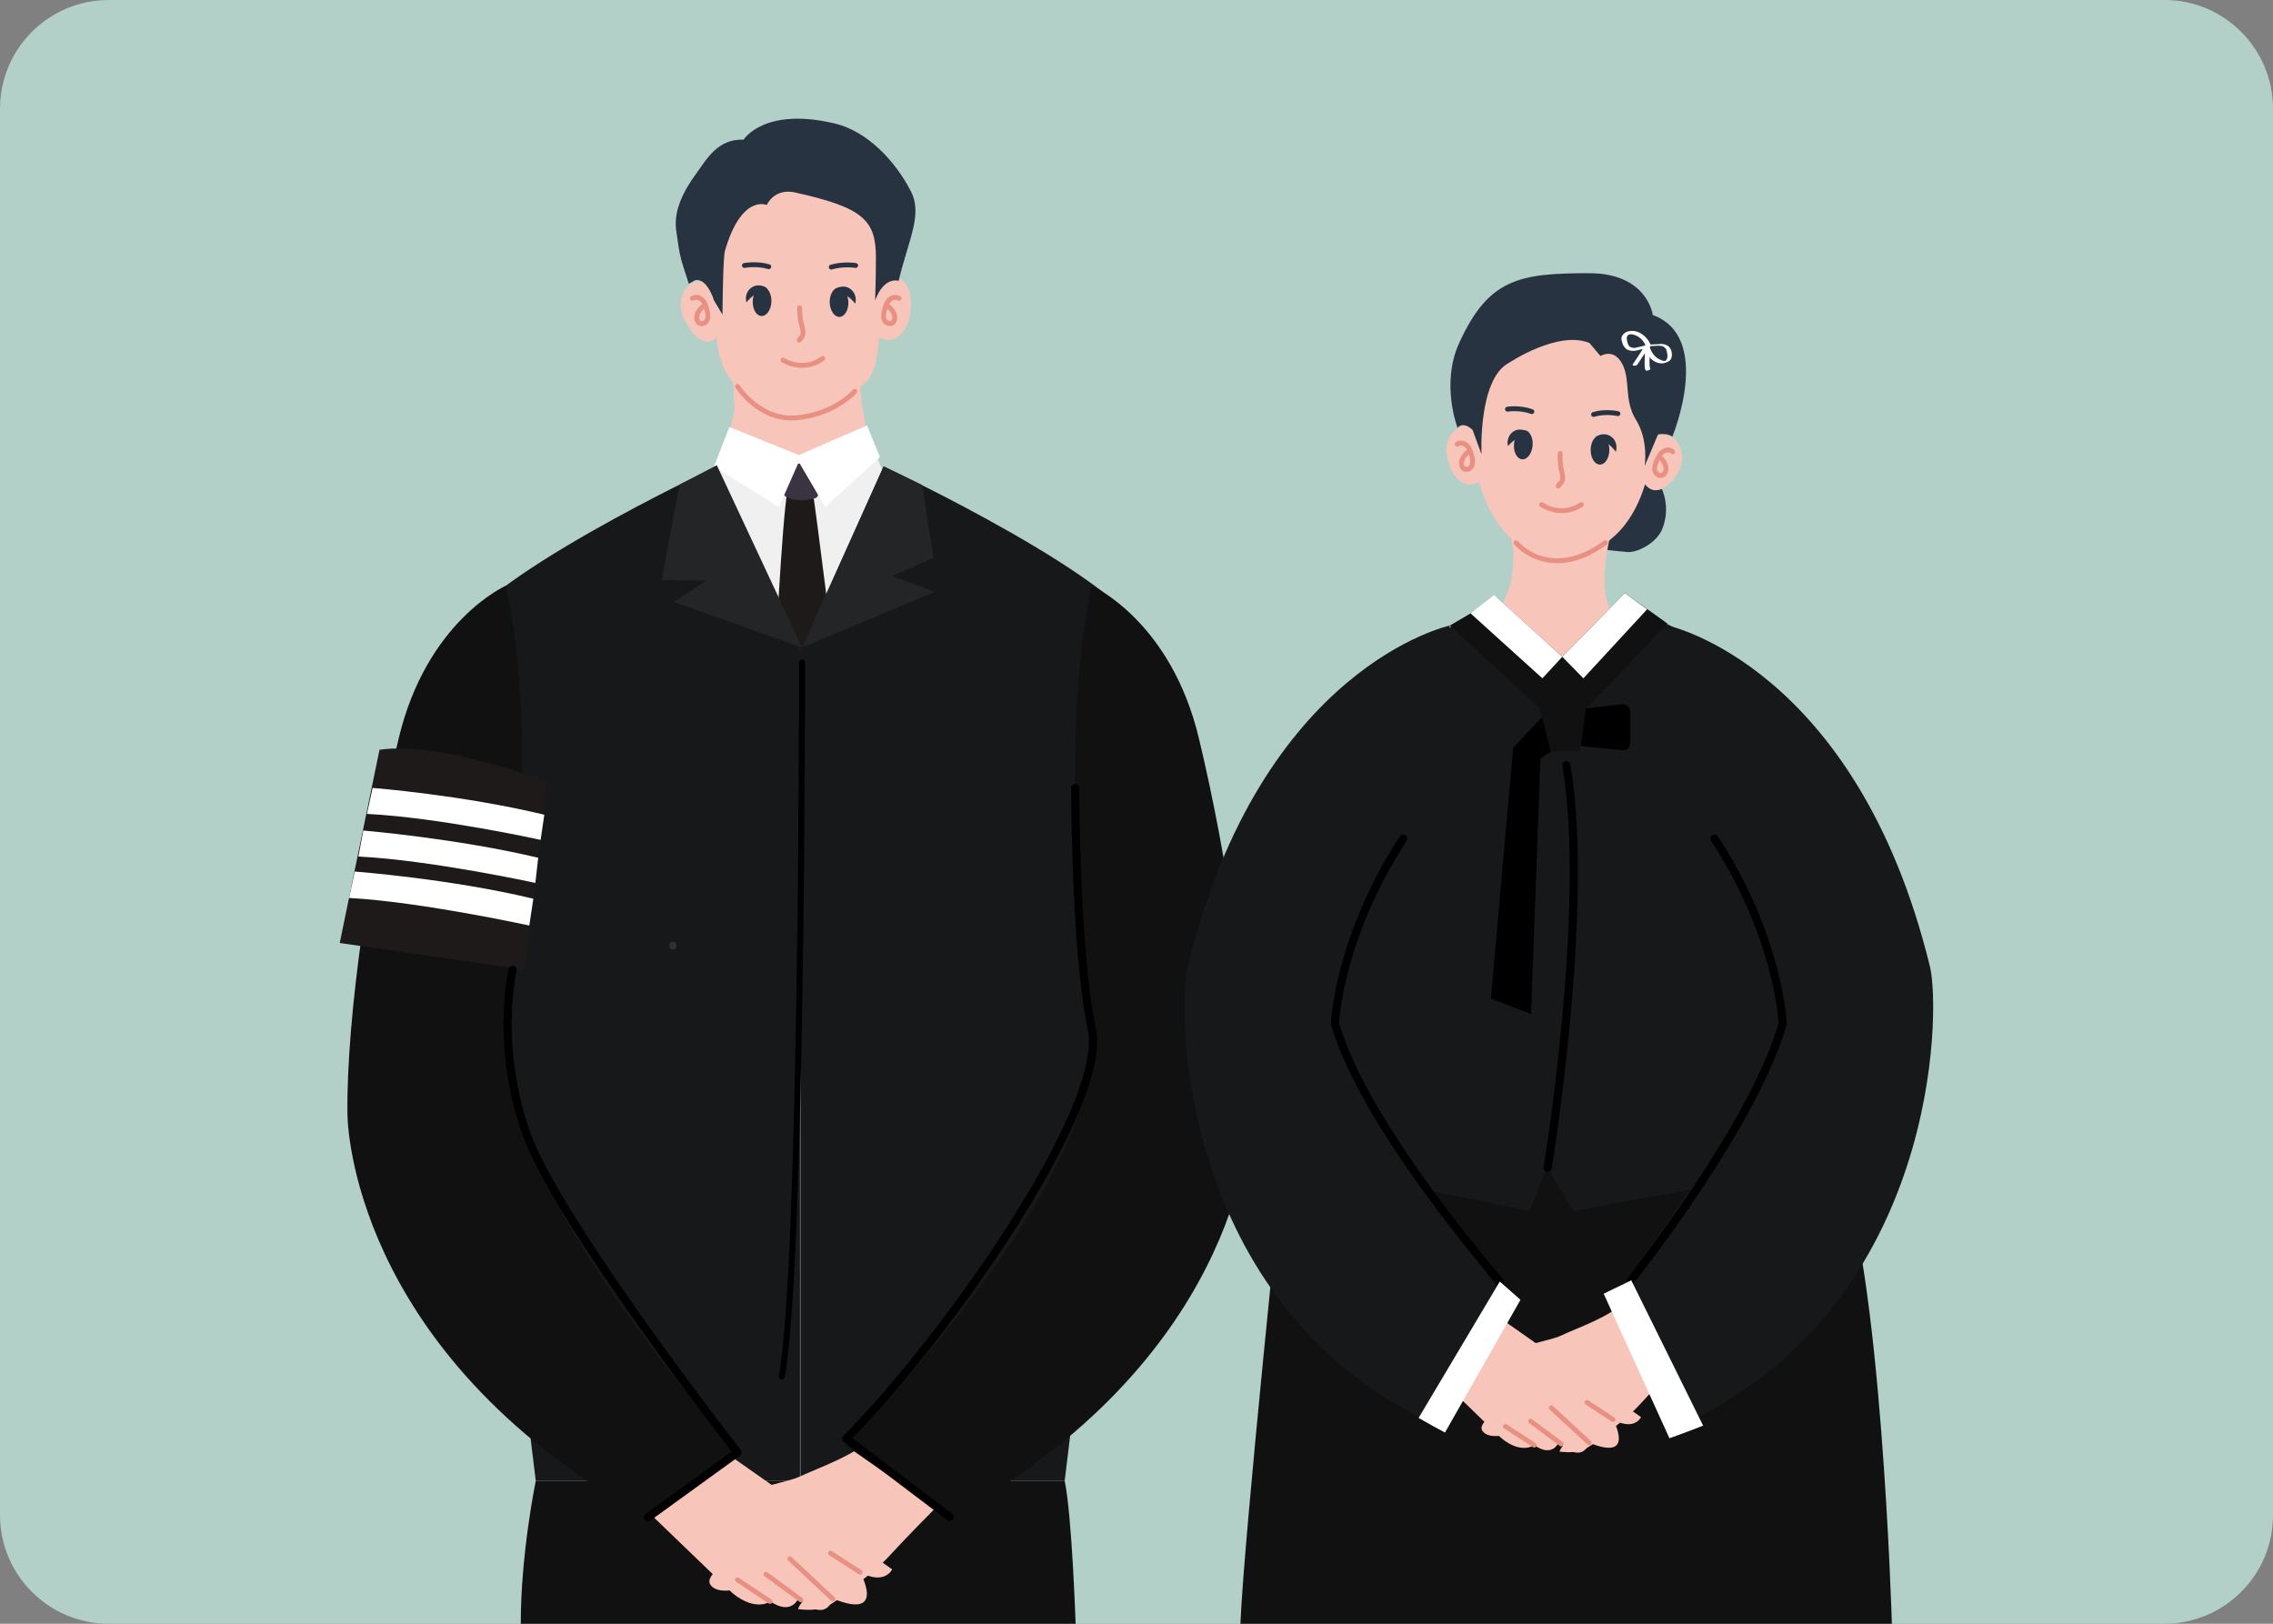 <?xml version="1.0" encoding="utf-8"?>
<!-- Generator: Adobe Illustrator 28.2.0, SVG Export Plug-In . SVG Version: 6.00 Build 0)  -->
<svg version="1.1" id="레이어_1" xmlns="http://www.w3.org/2000/svg" xmlns:xlink="http://www.w3.org/1999/xlink" x="0px"
	 y="0px" width="560px" height="400px" viewBox="0 0 560 400" style="enable-background:new 0 0 560 400;" xml:space="preserve">
<rect x="0" y="0" width="560" height="400" fill="#808080" stroke="none"/>
<style type="text/css">
	.st0{fill:#B2D0C8;}
	.st1{fill:#111111;}
	.st2{fill:#F8C5BB;}
	.st3{fill:#FFDBC6;}
	.st4{fill:#F0F0F0;}
	.st5{fill:#1D1A19;}
	.st6{fill:#171819;}
	.st7{fill:none;stroke:#282623;stroke-width:0.965;}
	.st8{fill:none;stroke:#E89182;stroke-width:1.2;stroke-linecap:round;stroke-linejoin:round;}
	.st9{fill:#3A3342;}
	.st10{clip-path:url(#SVGID_00000176734433331830954820000005801261361442335366_);}
	.st11{fill:#E8AD66;}
	.st12{fill:#273341;}
	.st13{fill:#FFFFFF;}
	.st14{fill:#303030;}
	.st15{fill:none;stroke:#282623;stroke-width:0.846;}
	.st16{fill:none;stroke:#000000;stroke-width:2;stroke-linecap:round;stroke-linejoin:round;stroke-miterlimit:10;}
	.st17{fill:none;stroke:#273341;stroke-width:1.2;stroke-linecap:round;stroke-linejoin:round;stroke-miterlimit:10;}
	.st18{fill:none;stroke:#E89182;stroke-width:1.2;stroke-linecap:round;stroke-linejoin:round;stroke-miterlimit:10;}
	.st19{fill:none;stroke:#000000;stroke-width:1.472;stroke-linecap:round;stroke-linejoin:round;stroke-miterlimit:10;}
	.st20{fill:#242526;}
</style>
<path class="st0" d="M533.2,400H26.8C12,400,0,388,0,373.2V26.8C0,12,12,0,26.8,0h506.5C548,0,560,12,560,26.8v346.5
	C560,388,548,400,533.2,400z"/>
<g>
	<path class="st1" d="M132,364.8c0,0-3.7,17.8-3.7,35.2H265c0,0-0.9-26.8-2.7-35.2H132z"/>
	<g>
		<path class="st2" d="M185,130.2c3.2,4.3,7,8.5,11.8,11.1c1.1,0.6,2.2,1.1,3.3,1.6c0.2,0.1,0.5,0.2,0.7,0.4c0.1,0,0.1,0.1,0.2,0.1
			c0,0,0,0,0,0c0.1,0,0.2,0.1,0.3,0.1c0,0,0,0,0,0c0,0,0,0,0,0c0.1-0.1,0.3-0.1,0.4-0.2c0.3-0.2,0.6-0.5,1-0.8c1.1-1,2.2-2,3.2-3.1
			c4.1-4.4,7.6-9.4,10.7-14.5c1-1.7,2-3.4,3-5.2c-0.1-0.2-0.3-0.3-0.4-0.5c-3.4-4.1-5.2-10.1-5.5-12.7c-5.7,1.3-15.4,2-19.5,0
			c-3.4-1.6-10.6-3.9-13.2-6.6c0.1,1.7-2.3,11.4-4.5,17.2C179.2,121.6,181.9,126,185,130.2z"/>
	</g>
	<g>
		<path class="st2" d="M210.8,76.4c1,4.6,0.5,8.3,0.7,12.7c0.2,6.3,0.8,11.1,2.1,17.4c-7.5,2.4-15.7,2.9-20.3,1.3
			c-3.5-1.3-9.8-4.5-12.4-7.9c-0.3-5.2-0.3-15.2-1.6-20c2.6-3.6,10.3-4.8,15-6.2C200,72,206.2,73,210.8,76.4z"/>
	</g>
	<g>
		<path class="st3" d="M210.1,74.6c0.4,0.5,0.6,1.1,0.7,1.8c-4.6-3.4-10.8-4.4-16.5-2.7c-4.7,1.4-9.3,7.2-11.9,10.8
			c-0.5-2.1-1.1-7.4-1.4-9.5c2.2-3,10.2-4.3,14-4.3C199.1,70.7,207.7,71,210.1,74.6z"/>
	</g>
	<g>
		<path class="st2" d="M223.2,70c-1.4-1.9-3.8-3-5.6-0.9c5.1-7.6,1.8-13.7-2.2-19.3c-5.2-7.2-17.8-6.6-25.9-5.3
			c-6.3,1-12.8,3.8-15.3,9.4c-2.2,4.8-4.2,10.6,0.5,16.3c-3.3-2.5-7.3,0.6-7,5.4c0.3,4,5.6,11.5,8.8,7.4c0.5,5.8,2.4,9.9,5.3,12.3
			c7.1,5.8,10.4,7.7,15.9,7.7c4.9,0,10.5-3.9,15.9-9.2c2.2-2.2,2.7-7.1,3-10.7c4,2.2,6.5-1.5,7.4-4.6C224.7,75.8,224.7,72,223.2,70z
			"/>
	</g>
	<g>
		<path class="st4" d="M176.2,127c2.9,8,5.4,16.1,9,23.7c3,6.5,6.9,13.1,12.8,17.4c2.5-3.3,5-6.6,7.4-10
			c5.3-7.4,10.3-15.1,14.2-23.3c1.4-2.9,2.7-5.9,3.7-9c-0.6-0.6-0.9-1-0.9-1c-4.2-6.1-6.2-11.9-6.2-11.9l-19.6-0.3l-19.8,0.6
			c0,0-1,3.1-3.2,7.2C174.6,122.7,175.4,124.9,176.2,127z"/>
	</g>
	<g>
		<path class="st5" d="M194,121c-1.3,6.6-3.3,45.4-3.2,47.1c0.3,2.9,5,10.8,8.3,13.9c2.1-2.1,7.3-11.6,7.1-13.9
			c-0.2-2.7-5.2-42.3-5.9-46.6C200.1,120.4,194.8,120.2,194,121z"/>
	</g>
	<g>
		<path class="st6" d="M176.6,114.9c0,0-61.6,28.8-65,43.4c-3.3,14.6,20.4,206.5,20.4,206.5h65.1v-204L176.6,114.9z"/>
	</g>
	<g>
		<path class="st6" d="M217.7,114.9c0,0,61.6,28.8,65,43.4c3.3,14.6-20.4,206.5-20.4,206.5h-65.1v-204L217.7,114.9z"/>
	</g>
	<g>
		<path class="st2" d="M215.2,353.9c-4.2,4.5-13.6,7.7-18.3,9.9c-3.3,1.6-18.9,3.9-17.9,7.9c3.9,1.3,8.9,1.4,12.7,0.2
			c-3.1,0-19.9,5.9-20.3,9.3c-0.6,4.5,18.2,0,20.8-1.4c-2.7-0.3-20,6.9-17.1,10.7c3.5,4.5,18.4-3.6,22.2-4.8
			c-2.9,1.5-11.7,5.4-11.9,8.8c7.7,0.9,12.5-2.9,18.5-6c-2.1,2.5-6.3,5.1-7.3,7.9c6.1,0.7,7.9-0.8,12.1-4.2
			c3.6-2.9,7.3-5.5,10.4-8.9c4.7-5.1,9.6-10,14.4-14.9"/>
		<path class="st7" d="M187.8,372.8c0.5-0.7,4-1.6,5.2-2"/>
		<path class="st8" d="M184.6,382.2c1.4-1.2,4-1.8,5.6-2.6c1.2-0.6,2.7-1.5,4-1.7"/>
		<path class="st8" d="M192.6,387.6c2.1-1,4.1-2.2,5.9-3.3"/>
		<path class="st8" d="M202,389.6c1.2-0.4,2.5-1.5,3.2-2.4"/>
		<path class="st2" d="M178.7,357.8l41.1,28.8c0,0-1.8,4-7.9,0.7c0,0,6.7,12-6.7,6.5c0,0-1.5,6.4-8.5-0.1c0,0-1.6,4.4-6.9,0.8
			c0,0-3.6,2.7-9.4-2.1L156.1,369"/>
		<line class="st8" x1="205.2" y1="393.9" x2="194.6" y2="384"/>
		<line class="st8" x1="211.9" y1="387.3" x2="204.6" y2="382.6"/>
		<line class="st8" x1="197.3" y1="394.1" x2="188.7" y2="387.8"/>
		<line class="st8" x1="189.7" y1="394.5" x2="181.7" y2="389.2"/>
	</g>
	<g>
		<path class="st1" d="M124.6,253.6c0,0,9.3-68,0-109.3c0,0-19.5,8.6-26.4,37.7c-7,29.1-12.9,68.4-12.6,92.5c0.1,6.9,4.3,61,74,99.4
			l22.1-16C181.7,357.8,121.2,292,124.6,253.6z"/>
	</g>
	<g>
		<path class="st1" d="M269,253.6c0,0-9.3-68,0-109.3c0,0,19.5,8.6,26.4,37.7c7,29.1,12.9,68.4,12.6,92.5c-0.1,6.9-4.3,61-74,99.4
			L208.2,356C208.2,356,272.4,292,269,253.6z"/>
	</g>
	<g>
		<g>
			<path class="st9" d="M192.5,116.2c-0.2,0.9,0,2.1,0.2,2.9c0.1,0.7,0.1,2.4,0.5,2.9c0.4,0.5,1.6,0.9,1.9,1
				c1.2,0.2,2.6,0.3,3.8,0.1c1.3-0.2,1.3-0.2,2-0.4c1.2-0.5,0.7-2.5,0.9-3.8c0.1-0.6,0.2-3.1-0.4-3.7c-0.9-0.9-1.4-0.9-3.8-1
				C195.9,114.3,193,114,192.5,116.2z"/>
		</g>
		<g>
			<defs>
				<path id="SVGID_1_" d="M206.2,168.1c-0.2-2.5-4.5-37.2-5.7-45.3c0.1,0,0.2-0.1,0.3-0.1c1.2-0.5,0.7-2.5,0.9-3.8
					c0.1-0.6,0.2-3.1-0.4-3.7c-0.9-0.9-1.4-0.9-3.8-1c-1.6,0-4.5-0.3-5,1.9c-0.2,0.9,0,2.1,0.2,2.9c0.1,0.7,0.1,2.4,0.5,2.9
					c0.1,0.1,0.4,0.3,0.6,0.4c-1.3,9.5-3.1,44.1-2.9,45.6c0.3,2.9,5,10.8,8.3,13.9C201.1,179.8,206.4,170.3,206.2,168.1z"/>
			</defs>
			<clipPath id="SVGID_00000132055083151073728110000016272664662249025408_">
				<use xlink:href="#SVGID_1_"  style="overflow:visible;"/>
			</clipPath>
			<g style="clip-path:url(#SVGID_00000132055083151073728110000016272664662249025408_);">
				<path class="st11" d="M205.4,120.7c-2.3-1-4.1-2.8-5.9-4.6c-0.4-0.4-0.8-0.8-1.3-1.2c-0.3-0.3-0.6-0.5-0.9-0.8
					c-1.2-1.1-2.7-2.4-3.4-3.9l0.9-0.4c0.6,1.4,1.9,2.5,3.1,3.6c0.3,0.3,0.6,0.5,0.9,0.8c0.4,0.4,0.8,0.8,1.3,1.2
					c1.7,1.7,3.6,3.4,5.7,4.4L205.4,120.7z"/>
			</g>
		</g>
	</g>
	<g>
		<path class="st12" d="M169.7,69.9c-2.1-6.6-2.1-5.9-3.1-13.1c-0.7-5,1.9-9.9,4.9-14c2.8-3.9,5.4-8.6,11.7-8.4c0,0,5-8.1,22.4-4
			c8.1,1.9,15,9.3,18.8,16.7c3,5.7-0.6,12-3,22.1c0,0-3.5-1.3-5.8,4.8c0,0,0.2-4.9,0.2-10.6c0-9.2-3.2-12.3-20-16
			c-5.1-1.1-6.9,3.1-6.9,3.1s-6.2-2.8-10.3,11.3c-0.5,1.7-0.6,15.7-0.6,15.7l-2.1-3.5c0,0-1.6-5.5-4.6-5L169.7,69.9z"/>
	</g>
	<g>
		<polygon class="st13" points="179.7,105.2 196.8,112.1 213.6,104.8 216.8,112.6 203.3,124.9 196.8,113.8 191.9,124.9 175.9,114.9 
					"/>
	</g>
	<g>
		<g>
			<path class="st14" d="M165.8,233.9c1.2,0,1.2-1.9,0-1.9C164.6,232,164.6,233.9,165.8,233.9L165.8,233.9z"/>
		</g>
	</g>
	<g>
		<path class="st5" d="M134.7,192.6c0,0-26-10.1-41.2-7.9l-9.8,47.6l45.7,6.6L134.7,192.6z"/>
	</g>
	<g>
		<path class="st13" d="M91.8,194.1c0,0,21.9,1.7,42.3,6.6l-0.9,6.2c0,0-24.9-5.5-42.8-6.4L91.8,194.1z"/>
	</g>
	<g>
		<path class="st13" d="M89.5,204.6c0,0,22.8,1.9,43.1,6.7l-0.7,6.2c0,0-25.7-5.6-43.6-6.5L89.5,204.6z"/>
	</g>
	<g>
		<path class="st13" d="M87.4,214.7c0,0,23.7,1.8,44,6.7l-1,6.6c0,0-26.5-5.8-44.4-6.8L87.4,214.7z"/>
	</g>
	<g>
		<path class="st1" d="M305.6,400h160.5c0,0-2.6-89.7-13.4-113.6c-10.8-23.9-3.9-0.8-3.9-0.8H316.2
			C316.2,285.6,306.5,378.1,305.6,400z"/>
	</g>
	<path class="st2" d="M400.5,320.4c-3.7,4-11.9,6.7-16.1,8.7c-2.9,1.4-16.6,3.4-15.7,7c3.4,1.1,7.8,1.2,11.2,0.2
		c-2.7,0-17.4,5.1-17.8,8.2c-0.5,4,16,0,18.2-1.2c-2.4-0.3-17.6,6.1-15,9.3c3.1,3.9,16.1-3.1,19.5-4.3c-2.6,1.3-10.3,4.7-10.4,7.7
		c6.7,0.8,10.9-2.5,16.2-5.3c-1.8,2.2-5.5,4.5-6.4,6.9c5.3,0.6,6.9-0.7,10.6-3.7c3.2-2.5,6.4-4.9,9.1-7.8c4.1-4.5,8.4-8.8,12.6-13.1
		"/>
	<path class="st15" d="M376.4,337c0.4-0.6,3.5-1.4,4.6-1.8"/>
	<path class="st8" d="M373.7,345.2c1.2-1,3.5-1.6,4.9-2.3c1.1-0.5,2.3-1.3,3.5-1.5"/>
	<path class="st8" d="M380.6,349.9c1.9-0.9,3.6-1.9,5.2-2.9"/>
	<path class="st8" d="M388.9,351.7c1-0.3,2.2-1.3,2.8-2.1"/>
	<path class="st2" d="M368.3,323.8l36,25.3c0,0-1.6,3.5-6.9,0.6c0,0,5.8,10.5-5.9,5.7c0,0-1.3,5.6-7.5-0.1c0,0-1.4,3.9-6,0.7
		c0,0-3.2,2.4-8.2-1.8l-21.3-20.6"/>
	<line class="st8" x1="391.5" y1="355.4" x2="382.2" y2="346.8"/>
	<line class="st8" x1="397.4" y1="349.7" x2="391" y2="345.5"/>
	<line class="st8" x1="384.6" y1="355.7" x2="377.1" y2="350.1"/>
	<line class="st8" x1="378" y1="356" x2="370.9" y2="351.4"/>
	<g>
		<path class="st12" d="M403.5,114.2c2.8,1.4,5.1,3.9,6.2,6.9c1.1,3,1,6.4-0.2,9.3c-1.2,2.9-5.3,5.6-8.4,5.6c-0.3,0-6.6-0.6-6.9-0.8
			c-0.5-0.3,1.3-0.9,1.3-1.5c-0.4-4.1,5.4-8,6.4-12L403.5,114.2z"/>
	</g>
	<g id="XMLID_14_">
		<g>
			<path class="st2" d="M370.2,165.2c2.9,2.6,6.2,4.3,10.2,4.2c3.9-0.1,7.7-1.4,11.1-3.2c3.7-2,7-4.7,9.7-7.9
				c0.3-0.3,0.6-0.7,0.8-1.1c-2.5-3.1-5.7-6.6-6.4-10.4c-0.3-2.1-0.4-4.3-0.3-6.4c-2.6,2.7-5.4,5.3-8.7,6.9
				c-4.1,1.9-11.4,3.5-17,2.2c-0.6,1.1-2.4,4.2-3.6,5.6c-0.7,0.9-1.7,1.9-2.9,2.8C365.6,160.3,367.7,163,370.2,165.2z"/>
		</g>
		<g>
			<path class="st2" d="M370.2,120.7c-1,4.6,2.9,11.8,2.7,16.2c-0.2,6.2-1,8.5-3.2,12.6c5.6,1.3,13.1,0.4,17.2-1.6
				c3.4-1.6,5.9-4.1,8.5-7.5c0.3-5.1,1.7-10.1,2.9-14.9c-2.6-3.6-7.2-6.1-11.8-7.5C380.9,116.4,374.8,117.3,370.2,120.7z"/>
		</g>
		<g>
			<path class="st2" d="M370.9,119c-0.4,0.5-0.6,1.1-0.7,1.8c4.6-3.4,10.7-4.3,16.3-2.7c4.6,1.3,9.2,3.9,11.8,7.5
				c0.5-2.1,1-4.1,1.4-6.1c-2.2-2.9-10-4.3-13.8-4.3C381.7,115.1,373.3,115.4,370.9,119z"/>
		</g>
	</g>
	<g>
		<path class="st2" d="M357.7,106.8c1.5-1.9,3.9-3,5.8-0.8c-0.7-9.3,0.8-15.8,5-21.4c5.4-7.2,15.4-8.5,23.7-7.1
			c6.4,1.1,11.2,6.4,13.6,12.2c2.1,5,1.5,8.8,1.7,13.3c0,1.6-0.1,3.2-0.2,4.9c3.4-2.5,7.5,0.7,7.1,5.6c-0.4,4-5.9,10.1-9.1,5.8
			c-2.6,8.5-7.8,15.8-17.6,17.7c-12.7,2.5-20.4-7.7-23.3-18.3c-4.1,2.2-6.6-1.7-7.5-4.8C356,111.2,356.1,108.9,357.7,106.8z"/>
	</g>
	<g>
		<path class="st12" d="M362.8,105.9l2.2,6c0,0-0.9-18.7,6.9-22.6c0,0,12-8,19.7-4.8l2.7,3.2c0,0,3.3-2.1,5.4,2
			c2.1,4.1,0.3,8.8,3.4,13.8c3.1,5,2.1,11.3,2.1,11.3l3.3-7.8c0,0,2.4-0.4,3.5,0.6c0,0,10.2-24.5-4.8-30c0,0-1.3-10.3-15.7-10.3
			c-17.3,0-24.8,1.4-32,17.2c-4.6,10.1-0.4,20.9-0.4,20.9S360.3,103.6,362.8,105.9z"/>
	</g>
	<g>
		<path class="st6" d="M445.2,201.3c-7-43.3-45.4-51.7-45.4-51.7l-15.4,19l-14.7-19c0,0-20.9,3.4-34.8,28.1
			c-13.8,24.7-16.2,108.7-16.2,108.7l58.1,11.9l4.4-10.6l6.4,10.6l65-11.9C450.4,258.6,447.7,216.9,445.2,201.3z"/>
	</g>
	<g>
		<polygon class="st1" points="400.3,146.1 410.8,153.6 385.5,180.2 357.2,154.1 368.8,147.3 384.9,161.8 		"/>
	</g>
	<g>
		<g>
			<polygon class="st1" points="385,171.4 379.1,173.9 382.1,185.1 389.1,185.1 390.9,173.3 			"/>
		</g>
		<g>
			<polygon points="379.9,176.7 372.8,184.2 367.3,246 377.2,249.8 			"/>
		</g>
		<g>
			<polygon points="379.9,176.7 379.5,186.9 382.1,185.1 			"/>
		</g>
		<g>
			<path d="M390.7,174.5l8.9-1c1.5-0.2,2.1,1.1,2.1,2.7v5.9c0,1.6-0.5,2.8-2,2.7l-10.3-1L390.7,174.5z"/>
		</g>
	</g>
	<g>
		<polygon class="st13" points="362.3,151.1 380,167.1 384.9,161.8 390.1,167.1 405.8,150.1 400.3,146.1 384.9,161.8 368.1,146.6 		
			"/>
	</g>
	<g>
		<path class="st6" d="M357.2,154.1c0,0-46.5,9.9-64.6,84.1c-2.6,10.6-2.2,82.6,59.6,112.1c0,0,19.7-18.9,17-32.5
			c0,0-31.3-41.6-40.4-65.6c0,0,1.1-22,18.1-47.6"/>
	</g>
	<path class="st16" d="M345.7,206.6c-16,24.5-16.8,45.6-16.8,45.6c7.3,25.4,40.6,63.5,40.6,63.5"/>
	<g>
		<path class="st6" d="M410.9,154.1c0,0,46.5,9.9,64.6,84.1c2.6,10.6,2.2,82.6-59.6,112.1c0,0-19.7-18.9-17-32.5
			c0,0,31.3-41.6,40.4-65.6c0,0-1.1-22-18.1-47.6"/>
	</g>
	<path class="st16" d="M422.4,206.6c16,24.5,16.8,45.6,16.8,45.6c-7.3,25.4-37.4,63.2-37.4,63.2"/>
	<path class="st16" d="M126.3,238.9c0,0-4.4,18.5,3.4,40.4s52,78.5,52,78.5l-22.1,16"/>
	<path class="st16" d="M264.9,194.1c0,0,0,40.4,4.1,59.4s-35.5,75.7-60.5,100.9l25.5,19.3"/>
	
		<ellipse transform="matrix(0.999 -3.415217e-02 3.415217e-02 0.999 -2.424 7.107)" class="st12" cx="206.8" cy="74.5" rx="2.3" ry="3.6"/>
	<path class="st17" d="M183.4,65.4c0,0,3-0.6,6,0.3"/>
	<path class="st17" d="M210.8,65.4c0,0-3-0.5-6,0.4"/>
	
		<ellipse transform="matrix(4.117223e-02 -0.999 0.999 4.117223e-02 105.895 258.707)" class="st12" cx="187.7" cy="74.2" rx="3.6" ry="2.3"/>
	<path class="st12" d="M183.9,74.5c0.6-0.8,1.4-1.5,2.3-2.1c0.9-0.6,1.9-1,2.9-1.3c-1.1-0.9-2.7-1.1-3.9-0.3
		C184,71.6,183.5,73.1,183.9,74.5z"/>
	<path class="st12" d="M210.7,74.8c-0.6-0.8-1.4-1.5-2.3-2.1c-0.9-0.6-1.9-1-2.9-1.3c1.1-0.9,2.7-1.1,3.9-0.3
		C210.6,71.9,211.1,73.4,210.7,74.8z"/>
	<path class="st18" d="M197,75.8c0,1.5,0.1,2.8,0.5,4.2c0.4,1.5,0.7,2.7-0.6,3.8c0.1-0.2,0.2-0.4,0.3-0.5"/>
	<path class="st18" d="M192.9,88.7c0,0,4.9,3.2,9.8-0.4"/>
	
		<ellipse transform="matrix(7.025001e-03 -1 1 7.025001e-03 280.627 504.271)" class="st12" cx="394.2" cy="110.8" rx="3.6" ry="2.3"/>
	<path class="st17" d="M371.4,100.8c0,0,3-0.5,6,0.6"/>
	<path class="st17" d="M398.6,101.9c0,0-3-0.7-6,0.2"/>
	
		<ellipse transform="matrix(8.227465e-02 -0.997 0.997 8.227465e-02 235.046 474.711)" class="st12" cx="375.3" cy="109.7" rx="3.6" ry="2.3"/>
	<path class="st12" d="M371.5,109.9c0.6-0.7,1.4-1.4,2.4-2c1-0.6,2-1,2.9-1.2c-1.1-0.9-2.6-1.2-3.8-0.5
		C371.7,107,371.2,108.5,371.5,109.9z"/>
	<path class="st12" d="M398.1,111.3c-0.6-0.8-1.3-1.5-2.2-2.2c-0.9-0.6-1.9-1.1-2.8-1.4c1.2-0.9,2.7-1,3.9-0.1
		C398.1,108.4,398.5,109.9,398.1,111.3z"/>
	<path class="st18" d="M384.4,111.7c-0.1,1.5,0,2.8,0.3,4.2c0.4,1.5,0.6,2.7-0.8,3.8c0.1-0.2,0.2-0.3,0.3-0.5"/>
	<path class="st18" d="M379.8,124.3c0,0,4.7,3.4,9.8,0"/>
	<path class="st18" d="M170.6,73.5c1.1-0.7,2.5,0.1,3,1.2c0.5,1.1,1.3,3.5,0.4,4.5c-0.6,0.7-1.8,0.8-2.2-0.2c-0.6-1.5,0.7-3,1.7-3.7
		"/>
	<path class="st18" d="M221.5,73.5c-1.1-0.7-2.5,0.1-3,1.2c-0.5,1.1-1.3,3.5-0.4,4.5c0.6,0.7,1.8,0.8,2.2-0.2c0.6-1.5-0.7-3-1.7-3.7
		"/>
	<path class="st18" d="M359,109.4c1.1-0.7,2.5,0.1,3,1.2c0.5,1.1,1.3,3.5,0.4,4.5c-0.6,0.7-1.8,0.8-2.2-0.2c-0.6-1.5,0.7-3,1.7-3.7"
		/>
	<path class="st18" d="M412.1,111.3c-0.9-0.9-2.4-0.4-3.1,0.7c-0.7,1-1.9,3.2-1.1,4.4c0.5,0.8,1.6,1.1,2.2,0.2
		c0.9-1.3-0.1-3.1-1.1-3.9"/>
	<path class="st16" d="M381.3,287.7c0,0,10.6-64.4,4.6-99.2"/>
	<path class="st19" d="M197.6,163.2c0,0,0.1,148.8-5,175.9"/>
	<g>
		<g>
			<g>
				<path class="st13" d="M405.9,85.3c0.6,0,1.2-0.1,1.8-0.1c0.4,0,0.9-0.1,1.3,0c0.4,0,0.8,0.1,1.1,0.4c0.4,0.3,0.5,0.7,0.6,1.2
					c0.1,0.5,0.2,1,0,1.5c-0.1,0.2-0.1,0.4-0.3,0.5c0,0-0.1,0.1-0.1,0.1c-0.1,0.1,0,0-0.1,0c-0.4,0.1-1-0.2-1.4-0.4
					c-0.4-0.2-0.7-0.4-1-0.7c-0.7-0.7-1.2-1.6-1.4-2.5c0-0.3-1.3,0-1.2,0.3c0.4,2.1,2.3,4.1,4.5,3.9c0.6-0.1,1.2-0.3,1.7-0.7
					c0.4-0.4,0.5-0.9,0.5-1.4c0-0.5-0.1-1.1-0.4-1.6c-0.3-0.5-0.7-0.7-1.2-0.9c-0.6-0.2-1.2-0.2-1.8-0.1c-0.8,0-1.6,0.1-2.4,0.1
					c-0.2,0-0.7,0.1-0.8,0.3C405.5,85.3,405.8,85.3,405.9,85.3L405.9,85.3z"/>
			</g>
		</g>
		<g>
			<g>
				<path class="st13" d="M405.7,85c-0.5,0.1-1.1,0.3-1.6,0.4c-0.4,0.1-0.9,0.2-1.3,0.3c-0.4,0-0.7,0-1.1-0.2
					c-0.4-0.2-0.6-0.6-0.7-1c-0.2-0.7-0.5-1.8,0.4-2.1c0.7-0.2,1.7,0.2,2.3,0.6c0.8,0.5,1.4,1.3,1.7,2.1c0.1,0.3,0.5,0.3,0.7,0.2
					c0.2-0.1,0.6-0.3,0.5-0.5c-0.8-2-3.1-3.7-5.3-3.2c-0.6,0.1-1.1,0.4-1.5,0.9c-0.4,0.5-0.4,1.1-0.2,1.6c0.1,0.5,0.3,1.1,0.7,1.5
					c0.4,0.5,0.9,0.7,1.5,0.8c0.7,0.1,1.3,0,2-0.2c0.8-0.2,1.5-0.4,2.3-0.5c0.2-0.1,0.6-0.3,0.5-0.5C406.4,84.9,405.9,84.9,405.7,85
					L405.7,85z"/>
			</g>
		</g>
		<g>
			<g>
				<path class="st13" d="M405.3,86c0,0.9-0.1,1.8-0.1,2.7c0,0.8-0.1,1.7,0.2,2.5c0.1,0.3,1.3-0.1,1.2-0.3c-0.3-0.8-0.2-1.7-0.2-2.5
					c0-0.9,0-1.8,0.1-2.7C406.5,85.5,405.3,85.7,405.3,86L405.3,86z"/>
			</g>
		</g>
		<g>
			<g>
				<path class="st13" d="M405,85.5c-0.2,0.3-0.4,0.7-0.6,1c-0.2,0.4-0.5,0.7-0.7,1.1c-0.5,0.7-0.9,1.4-1.4,2.1
					c-0.2,0.2,0.1,0.4,0.3,0.4c0.3,0,0.7-0.1,0.8-0.3c0.5-0.7,0.9-1.4,1.4-2.1c0.2-0.3,0.5-0.7,0.7-1c0.2-0.3,0.5-0.7,0.7-1
					c0.1-0.2-0.1-0.4-0.3-0.4C405.6,85.2,405.2,85.3,405,85.5L405,85.5z"/>
			</g>
		</g>
	</g>
	<path class="st18" d="M181.7,95.2c0,0,5.5,8.7,14.8,7.7c9.4-1,14.1-6.5,14.1-6.5"/>
	<path class="st18" d="M373.5,133.7c0,0,8.2,10,22,0"/>
	<polygon class="st20" points="176.6,114.6 197.6,159.5 166,148.3 174,143 163,142.9 167.4,119.4 	"/>
	<polygon class="st20" points="217.7,114.9 197.6,159.5 230.3,145.8 219.8,141.9 230,137.4 227.2,119.5 	"/>
	<path class="st13" d="M401.9,315.4l-6.8,3.3l16.2,35.6c0,0,3.2-1.1,8.3-3.1L401.9,315.4z"/>
	<path class="st13" d="M349.5,349.3c2.6,1.5,4.8,2.7,6.5,3.6l18.6-32.7l-5.1-4.5L349.5,349.3z"/>
</g>
</svg>
